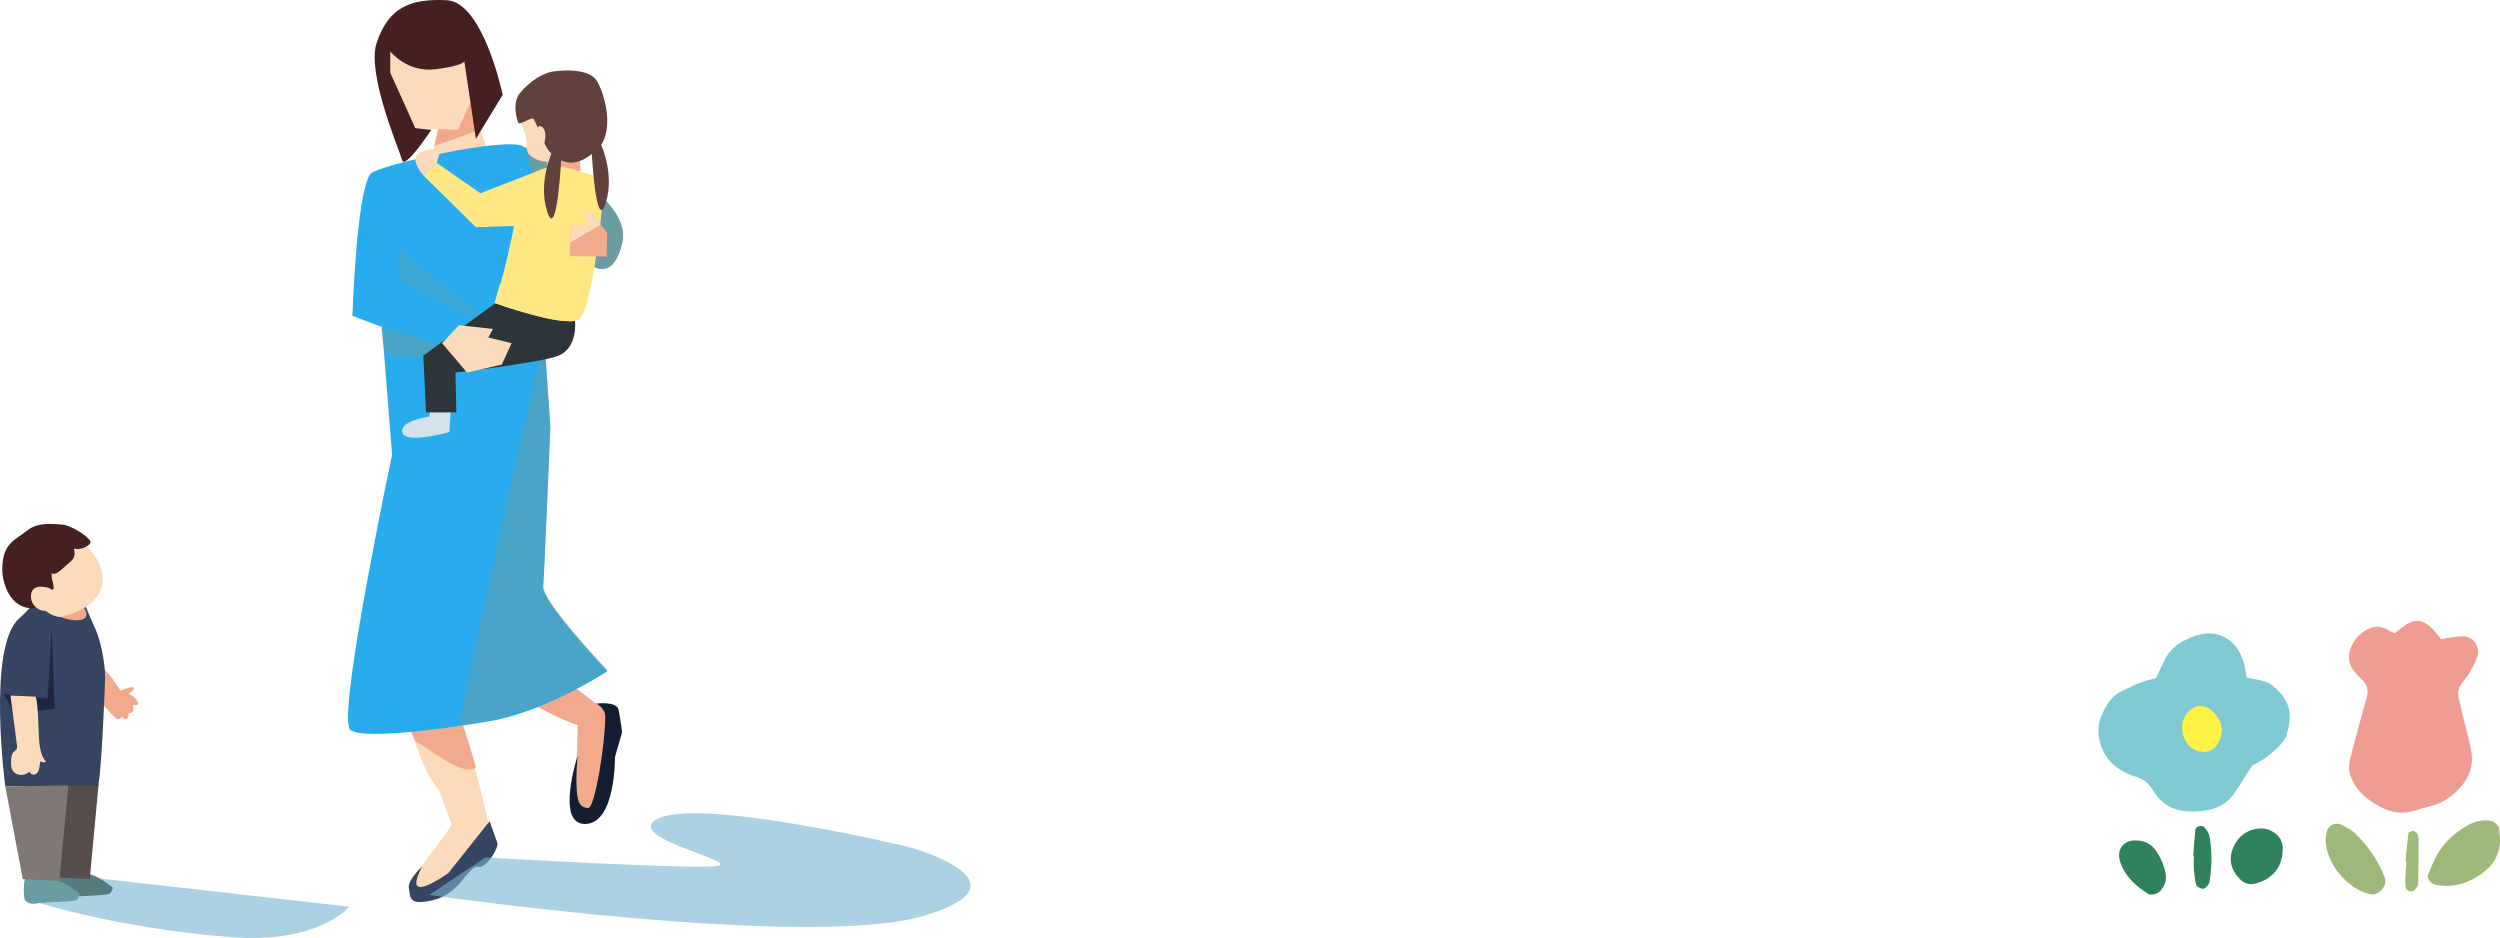 <?xml version="1.0" encoding="UTF-8"?>
<svg xmlns="http://www.w3.org/2000/svg" viewBox="0 0 332.26 124.66">
  <defs>
    <style>
      .cls-1 {
        fill: #f3a98c;
      }

      .cls-2 {
        fill: #ef9d93;
      }

      .cls-3 {
        fill: #fff244;
      }

      .cls-4, .cls-5 {
        fill: #ffe784;
      }

      .cls-6 {
        fill: #fbdbbc;
      }

      .cls-7 {
        fill: #807777;
      }

      .cls-8 {
        fill: #80cbd3;
      }

      .cls-9, .cls-10, .cls-11 {
        fill: #6a9da2;
      }

      .cls-12 {
        fill: #9eba7b;
      }

      .cls-13 {
        fill: #2f825c;
      }

      .cls-14 {
        fill: #d3e3ec;
      }

      .cls-15 {
        fill: #1e2940;
      }

      .cls-16 {
        fill: #141d32;
      }

      .cls-17 {
        fill: #364561;
      }

      .cls-18 {
        fill: #461f20;
      }

      .cls-19 {
        fill: #564d4c;
      }

      .cls-20 {
        fill: #28acee;
      }

      .cls-21 {
        fill: #2e353a;
      }

      .cls-22 {
        fill: #567a7d;
      }

      .cls-23 {
        fill: #61413c;
      }

      .cls-5, .cls-10, .cls-24, .cls-11 {
        mix-blend-mode: multiply;
      }

      .cls-10 {
        opacity: .3;
      }

      .cls-24 {
        fill: #73b2ce;
        opacity: .6;
      }

      .cls-11 {
        opacity: .5;
      }

      .cls-25 {
        isolation: isolate;
      }
    </style>
  </defs>
  <g class="cls-25">
    <g id="_レイヤー_2" data-name="レイヤー 2">
      <g id="_レイアウト" data-name="レイアウト">
        <g>
          <g>
            <path class="cls-1" d="m76.77,96.01c0,.36-.12,10.91-.83,11.62-.71.71,1.9,2.49,3.68.47,1.78-2.02.71-5.93,1.66-7.71.95-1.78,1.42-5.81.24-6.4-1.19-.59-3.44-.24-3.44-.24l-1.3,2.25Z"/>
            <path class="cls-9" d="m74.39,27.33c.98-1.21,2.24-2.13,3.57-2.96-3.76-2.88-8.34-4.86-8.34-4.86l-.55,5.38,5.04,2.88c.07-.15.17-.3.28-.44Z"/>
            <path class="cls-9" d="m80.13,26.27c-.46.27-.94.53-1.39.83-.26.17-.51.35-.75.53-.03.02-.01.01-.02.02-.05.04-.09.07-.14.11-.11.09-.21.17-.31.26-.39.33-.74.7-1.07,1.09l1.47.84-.47,4.43s3.83,4.23,5.26-2.17c.46-2.06-.74-4.11-2.57-5.94Z"/>
            <path class="cls-11" d="m80.13,26.27c-.46.27-.94.53-1.39.83-.26.17-.51.35-.75.53-.03.02-.01.01-.02.02-.05.04-.09.07-.14.11-.11.09-.21.17-.31.26-.39.33-.74.7-1.07,1.09l1.47.84-.47,4.43s3.83,4.23,5.26-2.17c.46-2.06-.74-4.11-2.57-5.94Z"/>
            <path class="cls-6" d="m54.48,96.01c-.15.44,1.94,7.12,3.79,8.85.13.12,1.61,4.55,1.74,4.59.43.11-5.6,7.5-5.53,7.91.2,1.3,3.63,1.58,5.57.95,1.25-.41,1.45-2.29,2.13-3.24,1.5-2.11,2.25-.55,2.96-2.69.71-2.13-4.82-19.84-4.82-19.84l-5.85,3.48Z"/>
            <path class="cls-1" d="m63.26,101.96c-.95-3.26-2.93-9.43-2.93-9.43l-5.85,3.48c-.11.32-.5,0,.82,2.62.87.14,6.33,4.9,7.96,3.33Z"/>
            <path class="cls-1" d="m70.37,93.28c.36.24,6.17,3.68,8.18,3.32,2.02-.36,1.3-2.61,1.3-2.61l-6.05-4.63-3.44,3.91Z"/>
            <path class="cls-20" d="m50.21,36.47l1.9,23.96s-7.01,33.08-5.69,36.37c.63,1.58,11.23.32,18.66-.95,7.43-1.26,15.65-6.64,15.65-6.64,0,0-8.7-9.17-8.54-11.23.16-2.06.95-21.19.95-21.19,0,0-1.27-19.61-1.58-19.61s-21.35-.71-21.35-.71Z"/>
            <path class="cls-11" d="m72.19,77.82c.16-2.06.95-21.19.95-21.19,0,0-.38-5.92-.78-11.25-2.57,9.58-9.24,40.91-11.36,50.95,1.41-.2,2.79-.42,4.08-.64,7.43-1.26,15.65-6.64,15.65-6.64,0,0-8.7-9.17-8.54-11.23Z"/>
            <path class="cls-14" d="m57.36,53.55l-.32,1.82s-4.03.55-3.56,2.13c.47,1.58,6.25-.08,6.25-.08l.24-4.19-2.61.32Z"/>
            <polygon class="cls-6" points="58.43 16.16 57.01 22.96 65.07 20.74 62.07 12.05 58.43 16.16"/>
            <polygon class="cls-1" points="58.43 16.16 57.74 19.4 63.85 17.26 62.07 12.05 58.43 16.16"/>
            <path class="cls-20" d="m72.43,41.24s-1.28-20.48-2.81-21.72c-1.9-1.54-19.5,2.48-20.36,3.56-1.9,2.37-2.42,18.9-2.42,18.9l12.07,4.54,2.69-3-9.87-5.94"/>
            <polygon class="cls-11" points="50.68 43.51 60.49 46.36 59.3 48.02 51.08 46.99 50.68 43.51"/>
            <polygon class="cls-10" points="53.06 37.27 52.82 32.84 64.68 42.4 63.65 42.72 53.06 37.27"/>
            <path class="cls-21" d="m76.42,42.64s.47,3.79-2.49,4.74c-2.96.95-13.4,2.13-13.4,2.13l.12,5.3h-4.03l-.36-7.55,10.44-7.59"/>
            <path class="cls-1" d="m72.54,21c.06.18.3,1.96.3,1.96l4.33-.24-.18-2.19-4.45.47Z"/>
            <polygon class="cls-6" points="60.88 5.17 63.73 10.86 60.88 17.26 55.19 17.03 50.68 8.37 53.85 4.3 60.88 5.17"/>
            <path class="cls-18" d="m51.87,6.83s2.21,2.85,6.01,2.37c3.79-.47,3.83-1.07,3.83-1.07l1.54,10.32,3.56-5.85S64.24.27,59.38.03c-4.86-.24-7.75.95-9.33,5.69-1.35,4.06,3.04,14.27,3.4,15.57.36,1.3,3.87-4.03,3.87-4.03l-2.13-.24-3.32-7.35v-2.85Z"/>
            <polygon class="cls-6" points="58.75 45.61 62.07 49.52 66.69 48.45 68 45.61 64.91 44.86 65.51 43.71 61 43.23 58.75 45.61"/>
            <path class="cls-6" d="m70.45,13.15s-2.06,1.5-.95,3.87c1.11,2.37-.32,3.08,1.66,4.11,1.98,1.03,4.51-.55,4.51-.55l-5.22-7.43Z"/>
            <path class="cls-23" d="m73.14,20.27c-.83-.83-1.5-3.19-2.21-4.43-.24-.41-1.9.9-2.06.47-.44-1.22-.61-2.96.24-3.95,2.21-2.61,4.35-2.85,4.35-2.85,0,0,4.74-.79,5.93,1.34,1.19,2.13,2.29,6.96-.08,9.09-2.37,2.13-4.27,2.21-6.17.32Z"/>
            <path class="cls-6" d="m71.24,17.9s.04-1.58.79-1.03c.75.55.43,2.17.08,2.53-.36.36-.79-.04-.79-.16s-.08-1.34-.08-1.34Z"/>
            <path class="cls-4" d="m75.63,22.36s-6.17-1.54-6.88,4.63c-.71,6.17-2.96,13.28-2.96,13.28,0,0,8.89,3.2,11.03,2.25,2.13-.95,3.56-18.74,3.56-18.74l-4.74-1.42Z"/>
            <path class="cls-23" d="m73.53,19.87s-2.13,4.19-.79,8.3c1.34,4.11,1.9-7.83,1.9-7.83l-1.11-.47Z"/>
            <path class="cls-23" d="m79.69,18.77s2.13,4.19.79,8.3c-1.34,4.11-1.9-7.83-1.9-7.83l1.11-.47Z"/>
            <polygon class="cls-4" points="71.32 22.78 63.85 25.68 58.04 21.65 56.26 23.31 63.25 30.19 70.96 29.95 71.32 22.78"/>
            <path class="cls-6" d="m56.26,23.31s-1.9-2.13-.59-2.96c1.3-.83,2.85-.36,2.85-.36l-.47,1.66-1.78,1.66Z"/>
            <path class="cls-5" d="m66.43,37.79c-.42,1.52-.72,2.48-.72,2.48,0,0,8.89,3.2,11.03,2.25,1.3-.58,2.33-7.36,2.94-12.6l-13.25,7.86Z"/>
            <path class="cls-17" d="m59.54,116.08c-6.8,4.59-3.27-1.06-3.47-.87-1.19,1.09-1.82,2.2-1.74,2.71.24,1.42-.09,2.51,3.35,1.68,3.44-.83,4.62-4.63,5.81-4.39,1.19.24,2.85-2.61,2.61-3.2-.24-.59-1.02-2.88-1.02-2.88l-5.53,6.95Z"/>
            <polygon class="cls-1" points="80.69 30.96 78.2 27.76 77.72 28.53 78.2 29.89 75.88 29.89 75.71 34.04 80.63 34.1 80.69 30.96"/>
            <polygon class="cls-6" points="78.19 27.76 77.72 28.53 78.19 29.89 75.88 29.89 75.78 32.25 79.82 29.85 78.19 27.76"/>
            <path class="cls-16" d="m76.77,100.51s-.26,2.44-.12,4.39c.1,1.37.22,2.44,1.54,2.49.85.03,2.22-8.24,2.25-12.1.01-1.22-1.19-1.78-1.19-1.78,0,0,2.73-.36,2.96.83.24,1.19.47,2.96.47,2.96l-.95,3.32s.12,8.78-3.91,8.89c-4.03.12-1.07-9.01-1.07-9.01Z"/>
          </g>
          <path class="cls-24" d="m57.05,118.94s50.47,7.28,65.65,2.8c15.18-4.48-1.9-9.17-1.9-9.17,0,0-30.99-7.43-34.15-3.16-1.75,2.36,12.02,5.24,8.54,5.69-3.48.45-30.68-1.14-30.68-1.14l-7.47,4.98Z"/>
          <path class="cls-24" d="m3.73,119.56s11.03,3.72,26.8,4.98c11.86.95,15.89-4.03,15.89-4.03l-34.8-3.94-7.89,2.99Z"/>
          <g>
            <path class="cls-22" d="m7.74,118.85c.39.47,1.09.51,1.68.36.59-.14,4.57-.15,5.18-.44.08-.04.5-.73.35-.84-.99-.75-2.02-1.53-3.24-1.79-.56-.12-1.14-.13-1.72-.14-.9-.01-1.67-1.19-2.16-.42-.32.51-.41,2.8-.1,3.27Z"/>
            <polygon class="cls-19" points="13.11 104.15 11.93 116.84 7.06 116.6 4.73 104.27 13.11 104.15"/>
            <path class="cls-9" d="m3.35,119.68c.39.47,1.09.51,1.68.36.59-.14,4.57-.15,5.18-.44.08-.04.5-.73.35-.84-.99-.75-2.02-1.53-3.24-1.79-.56-.12-1.14-.13-1.71-.14-.9-.02-1.67-1.19-2.16-.42-.32.51-.41,2.8-.1,3.27Z"/>
            <path class="cls-1" d="m16.07,91.77c.44-.2.91-.35,1.39-.44.07-.01.14-.02.2,0,.19.08.11.38-.06.51-.16.13-.39.21-.45.41.49.19.91.57,1.16,1.04.03.06.06.12.06.19,0,.29-.43.31-.7.22.06.26.12.54.02.78-.1.25-.43.41-.64.25.09.26.07.59-.15.76-.22.17-.62.03-.61-.24-.21.19-.48.39-.75.29-.11-.04-.2-.13-.28-.22-.48-.51-.97-1.02-1.45-1.52-.38-.4-.77-.81-1.02-1.31-.35-.72-.37-1.56-.3-2.36.35-4.1,3.4,1.73,3.58,1.65Z"/>
            <path class="cls-17" d="m10.92,79.9c.24-.06.69,1.36,1.64,3.42,1.24,2.69,1.42,6.11,1.42,6.64s-.55,14.67-1.03,14.55c-.47-.12-12.25,0-12.25,0,0,0-2.45-18.5,1.82-22.29,1.89-1.68,2-2.37,2.23-2.49.24-.12,6.17.18,6.17.18Z"/>
            <polygon class="cls-15" points="6.87 83.48 6.31 92.81 .54 92.25 1.89 94.78 7.26 94.23 6.87 83.48"/>
            <path class="cls-1" d="m10.7,80.14s1.92,2.07-.22,2.29c-2.14.22-6.28-2.14-5.98-2.36.3-.22,6.2.07,6.2.07Z"/>
            <path class="cls-6" d="m8.3,70.25s5.53,2.82,5.33,6.85c-.2,4.03-5.66,4.9-5.66,4.9,0,0-3.24-.11-3.21-4.53.01-1.51-1-3.28-.46-4.37,1.05-2.1,3.99-2.86,3.99-2.86Z"/>
            <path class="cls-18" d="m9.84,72.91c.25,1.29-.12,1.42-1.11,2.28-.5.46-1.45,1.44-1.88.94.04,1.34.14.7.3,2.03-.27.5-.66.47-1.14.2.05.58.27,1.15.62,1.62-1.41.87-2.78,1.21-4.18.33-1.4-.88-2.18-3.05-2.15-4.71.04-3.42,1.67-3.79,3.43-5.17,1.23-.97,3.06-.86,4.84-.68,1.59.47,2.97,1.51,3.4,2.1.39.54-1.23,1.36-2.11,1.05Z"/>
            <path class="cls-6" d="m6.51,78.15s-2.12-.74-2.37.79c-.25,1.53,1.29,2.78,2.84,2.02,2.79-1.34-.47-2.81-.47-2.81Z"/>
            <path class="cls-6" d="m5.16,97.87c.08,1.2.19,2.49.97,3.4-.25.07-.53.04-.75-.09-.1.3-.11.63-.17.94-.06.31-.21.64-.5.78-.29.14-.72-.03-.73-.35-.36.28-.81.47-1.26.44-.45-.03-.91-.28-1.1-.7-.14-.29-.15-.62-.15-.94,0-.51,0-1.09.38-1.45.13-.12.29-.21.37-.37.08-.15.06-.34.03-.51-.29-2.2-.58-4.39-.86-6.59,1.1.05,2.2.11,3.31.16.33.02.43,4.66.47,5.27Z"/>
            <polygon class="cls-7" points="9.08 104.39 7.89 117.08 3.03 116.84 .7 104.51 9.08 104.39"/>
          </g>
          <g>
            <path class="cls-2" d="m324.41,84.93c1.24-.17,2.06-.36,2.88-.37,1.38-.02,2.42,1.45,1.95,2.75-.28.77-.68,1.51-1.1,2.22-.3.51-.72.94-1.05,1.43-.35.51-.47,1.11-.34,1.71.27,1.28.6,2.54.91,3.81.28,1.16.63,2.3.81,3.47.26,1.74-.25,3.29-1.41,4.62-1.04,1.19-2.25,2.11-3.81,2.51-.81.2-1.61.43-2.4.68-1.57.5-3.03.25-4.47-.51-1.62-.85-3-1.92-3.78-3.63-.35-.77-.52-1.59-.32-2.43.27-1.16.57-2.3.88-3.45.46-1.72.94-3.44,1.42-5.15.25-.9-.02-1.62-.67-2.26-.42-.41-.85-.84-1.19-1.32-.59-.83-.67-1.74-.35-2.72.4-1.19,1.14-2.06,2.26-2.63.78-.4,1.56-.55,2.38-.11.41.22.83.4,1.25.6.54-.41,1-.79,1.49-1.11,1.17-.78,2.14-.7,3.24.25.27.23.5.51.73.78.23.27.44.55.69.86Z"/>
            <path class="cls-12" d="m322.62,116.44c.34-.79.68-1.69,1.11-2.53.96-1.85,2.44-3.22,4.24-4.23.95-.53,2-.76,3.11-.58.38.06.94.55,1.01.91.47,2.28,0,4.31-1.86,5.79-1.83,1.45-3.93,2.24-6.33,1.83-.63-.11-1.1-.43-1.28-1.19Z"/>
            <path class="cls-12" d="m309.08,111.62c.03-.24.06-.47.08-.71.15-1.28,1.19-1.8,2.33-1.15.51.29,1.06.57,1.48.97,1.74,1.65,3.08,3.6,3.95,5.85.23.6.06,1.17-.35,1.65-.41.48-.95.75-1.58.61-3.05-.67-5.85-4.12-5.91-7.23Z"/>
            <path class="cls-12" d="m319.7,114.55c.12-1.28.23-2.56.39-3.84.01-.12.35-.22.56-.28.09-.03.22.04.32.09.1.06.21.14.26.24.09.21.21.44.21.66,0,2,0,4-.06,6,0,.31-.26.64-.48.89-.12.13-.44.18-.63.14-.2-.05-.48-.23-.51-.4-.09-.45-.1-.92-.08-1.38.03-.71.11-1.41.16-2.11-.04,0-.08,0-.12-.01Z"/>
          </g>
          <g>
            <path class="cls-8" d="m298.58,90.06c.88.17,1.46.27,2.04.4.72.15,1.32.54,1.85,1.03,1.96,1.85,2.2,3.45,1.44,6.18-.15.54-.57,1.05-.98,1.47-.57.6-1.22,1.14-1.89,1.62-.57.41-1.23.71-1.72.99-.85,1.32-1.58,2.54-2.39,3.71-1.02,1.47-2.5,2.15-4.24,2.32-.24.02-.48.03-.71.05-2.44.17-4.48-.53-5.79-2.73-.58-.98-1.34-1.6-2.45-1.91-.79-.22-1.54-.63-2.24-1.08-2.07-1.32-3.26-4.47-2.23-6.93.63-1.5,1.38-2.75,2.91-3.42.76-.33,1.5-.73,2.28-1.03.66-.25,1.35-.41,2.08-.62.37-.77.73-1.51,1.08-2.26.64-1.35,1.66-2.31,3.03-2.89.22-.09.43-.2.65-.29,3.13-1.31,5.99.1,6.91,3.41.16.56.23,1.15.38,1.96Z"/>
            <path class="cls-13" d="m303.38,112.74c.02,2.4-1.22,4.01-3.55,4.67-.91.26-1.63-.02-2.24-.67-1.09-1.14-1.4-2.53-.85-3.94.59-1.52,1.79-2.52,3.48-2.69.84-.08,1.64.21,2.31.76.59.49.84,1.13.86,1.87Z"/>
            <path class="cls-13" d="m284.18,111.71c.96.07,1.85.52,2.47,1.51.57.91,1,1.85,1.18,2.92.14.88-.14,1.62-.71,2.27-.36.4-1.25.63-1.62.39-1.5-.96-2.83-2.09-3.55-3.78-.09-.22-.16-.44-.22-.67-.44-1.58.65-2.85,2.44-2.63Z"/>
            <path class="cls-13" d="m291.49,113.74c.09-1.18.16-2.37.29-3.55.02-.16.32-.35.52-.4.2-.05.54-.01.65.13.29.36.61.77.69,1.2.39,2,.33,4.03.02,6.04-.03.22-.18.45-.34.62-.15.16-.42.39-.58.35-.31-.07-.77-.26-.84-.49-.2-.67-.26-1.39-.32-2.09-.05-.59,0-1.19,0-1.79-.03,0-.06,0-.09,0Z"/>
            <path class="cls-3" d="m295.31,97.2c-.05.19-.12.66-.28,1.09-.59,1.64-2.25,2.12-3.7,1.15-1.42-.94-2.14-3.91.15-5.37.35-.22.91-.29,1.33-.2,1.28.25,2.45,1.76,2.5,3.33Z"/>
          </g>
        </g>
      </g>
    </g>
  </g>
</svg>
